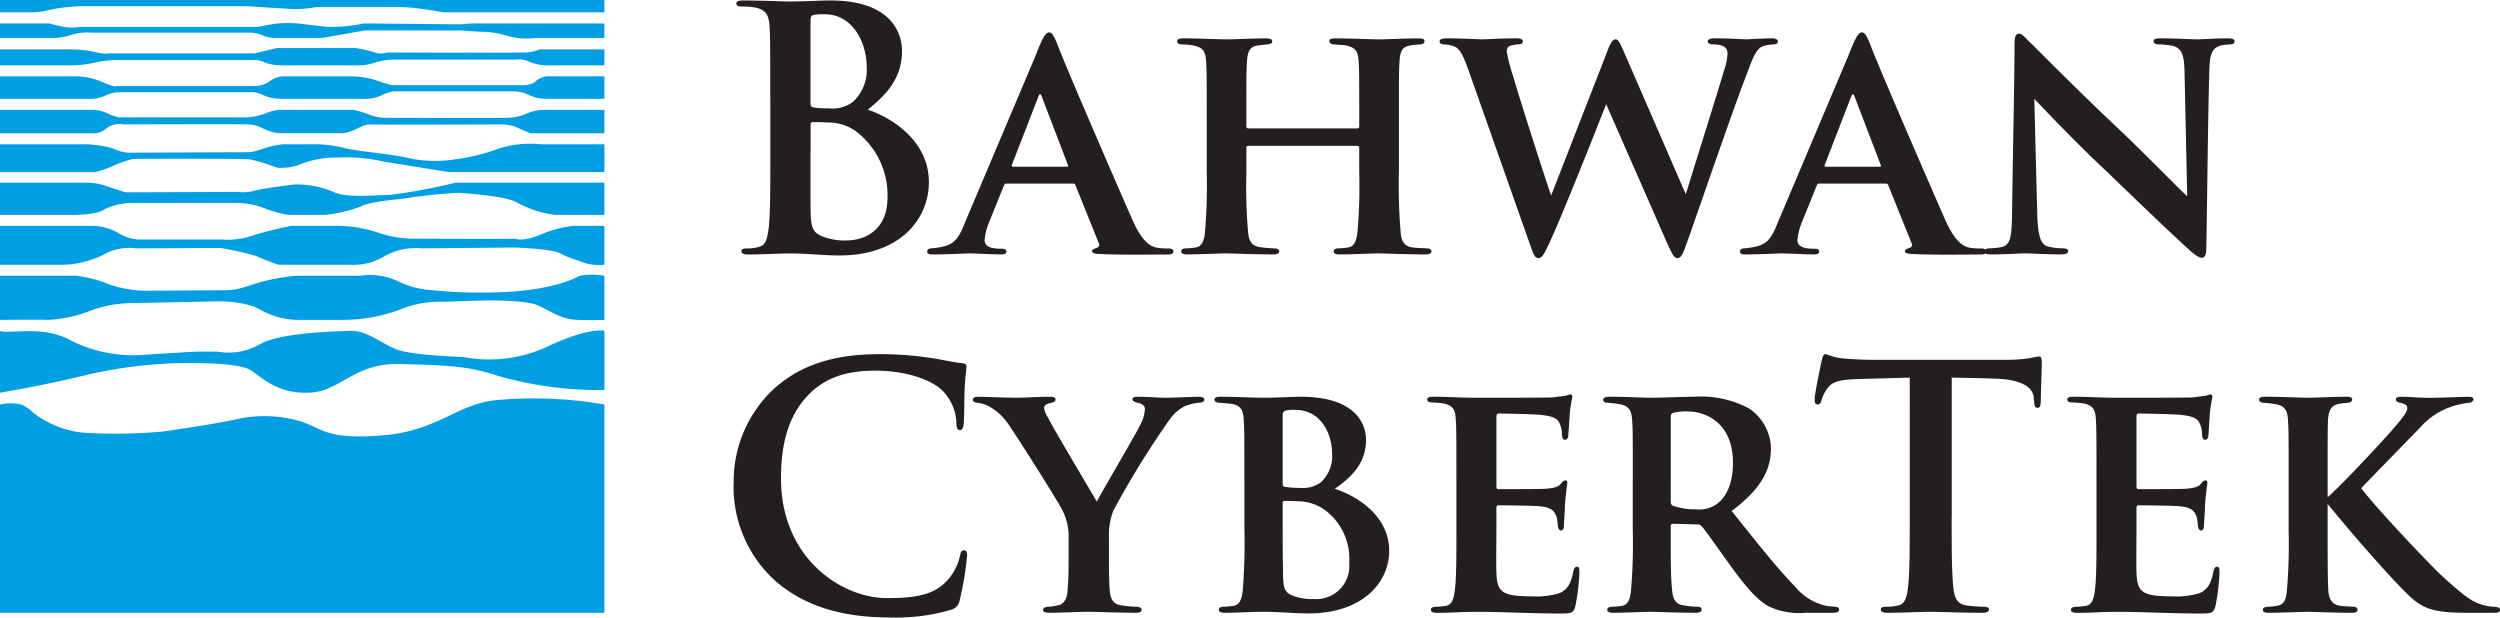 <svg xmlns="http://www.w3.org/2000/svg" width="260" height="64.22" viewBox="0 0 260 64.22">
  <g id="bahwan-bct-logo" transform="translate(-1 -20.339)">
    <path id="Path_144152" data-name="Path 144152" d="M63.858,21.623V20.339H1v1.284H4.029a7.83,7.83,0,0,0,2.2-.275,17.955,17.955,0,0,1,3.305-.367H26.878s.918.093,3.535.231a11.7,11.7,0,0,0,3.487-.138h7.48a22.365,22.365,0,0,1,2.707.091c1.238.138,3.075.458,3.075.458h16.7Z" fill="#009fe3" fill-rule="evenodd"/>
    <path id="Path_144153" data-name="Path 144153" d="M63.858,23.21V21.7H50.967a12.8,12.8,0,0,0-1.973.093L38.809,21.7a15.937,15.937,0,0,1-3.669.365c-1.287-.136-3.213-.365-3.213-.365a12.471,12.471,0,0,0-1.973,0c-.869.093-2.156.365-2.156.365H9.305a4.888,4.888,0,0,1-1.562,0A12.589,12.589,0,0,1,6.138,21.7H1V23.21H6.827a8.093,8.093,0,0,0,1.744-.367,5.6,5.6,0,0,1,1.927-.184H27.016a3.222,3.222,0,0,1,1.285.275,3.044,3.044,0,0,0,1.24.276H34.5l4.451-.78H48.9l2.111.136a9.272,9.272,0,0,1,2.707.415,7.4,7.4,0,0,0,2.982.229Z" transform="translate(0 1.076)" fill="#009fe3" fill-rule="evenodd"/>
    <path id="Path_144154" data-name="Path 144154" d="M63.858,24.881V23.228H57.115a4.381,4.381,0,0,1-1.882.322c-1.422.045-13.995,0-13.995,0a1.951,1.951,0,0,1-1.376-.047,17.064,17.064,0,0,0-1.835-.413H29.769l-2.3.551H12.24s-.182.136-1.331-.138a10.83,10.83,0,0,0-2.247-.276H1v1.653H8.662a10.8,10.8,0,0,0,1.929-.229,15.462,15.462,0,0,1,2.109-.322H27.522a2.465,2.465,0,0,1,1.056.276,5.334,5.334,0,0,0,1.789.276h7.8a4.765,4.765,0,0,0,1.651-.229,7.774,7.774,0,0,1,1.789-.367H54.595a2.616,2.616,0,0,1,1.467.231,4.905,4.905,0,0,0,1.651.367h6.145Z" transform="translate(0 2.251)" fill="#009fe3" fill-rule="evenodd"/>
    <path id="Path_144155" data-name="Path 144155" d="M63.858,27.044V24.706H57.849a2.162,2.162,0,0,0-1.193.551c-.415.458-1.607.367-1.607.367H41.7s-1.195-.367-2.02-.642a9.157,9.157,0,0,0-2.247-.275H30.318a2.813,2.813,0,0,0-1.331.551,2.793,2.793,0,0,1-1.605.458H13.022s.045.184-1.378-.413a7.2,7.2,0,0,0-2.524-.6H1v2.338h9.131a3.666,3.666,0,0,0,1.789-.32,3.426,3.426,0,0,1,1.607-.367H27.384a3.663,3.663,0,0,1,1.238.413,4.973,4.973,0,0,0,1.791.275H38.4a5.107,5.107,0,0,0,2.109-.275,5.067,5.067,0,0,1,1.424-.505H54.455a3.765,3.765,0,0,1,1.607.413,4.314,4.314,0,0,0,1.835.365Z" transform="translate(0 3.573)" fill="#009fe3" fill-rule="evenodd"/>
    <path id="Path_144156" data-name="Path 144156" d="M63.858,29.056V26.623H57.665a4.844,4.844,0,0,0-1.744.322,4.983,4.983,0,0,1-2.295.505c-1.1.045-12.664,0-12.664,0a4.435,4.435,0,0,1-1.515-.322,10.883,10.883,0,0,0-1.7-.505H30.089a4.664,4.664,0,0,0-1.469.367,6.72,6.72,0,0,1-1.835.413H13.342a5.251,5.251,0,0,1-1.147-.413,4.117,4.117,0,0,0-1.515-.367H1v2.433h9.451a2.086,2.086,0,0,0,1.605-.505,2.141,2.141,0,0,1,1.744-.415s11.747-.045,13.076,0,1.836.918,3.4.918h6.056c1.56,0,2.111-.965,3.347-.918s13.26,0,13.26,0a5.561,5.561,0,0,1,1.515.185c.415.184,1.7.735,1.7.735h7.709Z" transform="translate(0 5.141)" fill="#009fe3" fill-rule="evenodd"/>
    <path id="Path_144157" data-name="Path 144157" d="M63.858,31.509H47.707s-4.678-.735-6.835-1.1A17.368,17.368,0,0,0,36.147,30a9.965,9.965,0,0,0-4.222.825,6.175,6.175,0,0,1-2.109.231,19.017,19.017,0,0,0-2.847-.873c-1.191-.093-12.113-.047-12.113-.047a13.055,13.055,0,0,0-2.111.735,9.624,9.624,0,0,1-1.88.642H1V28.618h9.085a12.694,12.694,0,0,1,2.615.415,4.491,4.491,0,0,0,1.562.458l12.618-.047a5.248,5.248,0,0,0,1.469-.365,9.613,9.613,0,0,1,2.065-.458h3.624a13.253,13.253,0,0,1,2.707.369c1.1.32,5.322.687,6.7,1.056a13.164,13.164,0,0,0,4.909.136,20.405,20.405,0,0,0,4.358-1.056,10.522,10.522,0,0,1,4.542-.505H63.86v2.889Z" transform="translate(0 6.725)" fill="#009fe3" fill-rule="evenodd"/>
    <path id="Path_144158" data-name="Path 144158" d="M63.858,34.136V30.787H48.4a60.4,60.4,0,0,1-6.927,1.284c-1.469,0-4.336.331-5.689-.276a9.987,9.987,0,0,0-4.069-.824s-3.118.356-4.191.642a4.714,4.714,0,0,1-1.836.138l-11.609.044s-.964-.275-1.973-.642a6.5,6.5,0,0,0-1.975-.365H1v3.349H8.295s2.524.093,3.533-.551a6.394,6.394,0,0,1,2.707-.687H25.729a8.113,8.113,0,0,1,2.66.505,11.77,11.77,0,0,0,2.616.733h3.809a15.055,15.055,0,0,0,3.715-.871c.782-.505,4.176-.78,4.176-.78a54.663,54.663,0,0,1,6.056-.644c1.24.093,4.864.367,6.011,1.009a10.928,10.928,0,0,0,3.945,1.285Z" transform="translate(0 8.548)" fill="#009fe3" fill-rule="evenodd"/>
    <path id="Path_144159" data-name="Path 144159" d="M63.858,37.3V33.26H60.6a12.066,12.066,0,0,0-3.4.916c-2.018.827-2.66.367-2.66.413s-10.233,0-10.233,0a11.772,11.772,0,0,1-4.038-.642,13.367,13.367,0,0,0-4.265-.687H31.284s-1.645.295-3.9.962a7.772,7.772,0,0,1-3.258.458H15.407a4.533,4.533,0,0,1-2.113-.687,5.808,5.808,0,0,0-2.476-.733H1V37.3H7.653a10.113,10.113,0,0,0,4.129-1.056,5.394,5.394,0,0,1,3.4-.644l8.716-.045a30.4,30.4,0,0,1,3.716.825c.98.458,2.34.918,2.34.918h7.342a6.249,6.249,0,0,0,3.671-.873,6.567,6.567,0,0,1,3.9-.827l9.682-.091s3.855.136,4.68.6a10.706,10.706,0,0,0,1.973.778,5.1,5.1,0,0,0,2.66.418Z" transform="translate(0 10.572)" fill="#009fe3" fill-rule="evenodd"/>
    <path id="Path_144160" data-name="Path 144160" d="M63.858,40.756V36.167a7.842,7.842,0,0,0-2.569,0c-.5.275-2.247,1.193-6.422,1.605a49.63,49.63,0,0,1-8.811-.093,9.347,9.347,0,0,1-3.716-.964,6.806,6.806,0,0,0-3.855-.549H31.833a21.262,21.262,0,0,0-3.671.642c-1.789.5-2.249.871-3.991.871s-7.755.047-7.755.047a11.9,11.9,0,0,1-4.131-.687A12.319,12.319,0,0,0,8.8,36.167H1v4.589s4.451-.047,4.955,0a13.621,13.621,0,0,0,4.589-1.009,12.936,12.936,0,0,1,4.313-.735l8.627-.184s3.027-.091,4.678.918a8.074,8.074,0,0,0,3.716,1.009H36.6a17.112,17.112,0,0,0,5.827-1.009,11.106,11.106,0,0,1,4.725-.873l4.176-.136s4.267-.093,5.6.505,2.431,1.467,4.129,1.515,2.8,0,2.8,0Z" transform="translate(0 12.85)" fill="#009fe3" fill-rule="evenodd"/>
    <path id="Path_144161" data-name="Path 144161" d="M1,45.709s3.94-.618,8.764-1.789a47.9,47.9,0,0,1,9.865-1.285c.78,0,6.24-.136,7.525.78S30,45.847,33.211,45.709s4.635-3.12,9.405-2.982,7.067.184,10.185,1.238A38.122,38.122,0,0,0,63.86,45.432V39.285s-1.515-.458-5.964,1.651a14.382,14.382,0,0,1-8.764,1.056s-5.231-.138-6.882-.78-3.075-1.973-4.773-1.927-7.433.184-9.5,1.422a6.556,6.556,0,0,1-4.358.733h-2.2s-4.22.231-5.871.367a14.609,14.609,0,0,1-7.435-1.651c-2.8-1.465-6.333-.5-7.113-.871v6.424Z" transform="translate(0 15.467)" fill="#009fe3" fill-rule="evenodd"/>
    <path id="Path_144162" data-name="Path 144162" d="M63.858,43.767V65.425H1V43.767a4.763,4.763,0,0,1,2.2,0,3.751,3.751,0,0,1,1.24.827A10.058,10.058,0,0,0,9.764,46.7a55.25,55.25,0,0,0,8.258-.138s4.818-.689,7.249-1.195a13.334,13.334,0,0,1,7.111.185c2.249.778,2.662,1.882,8.4,1.422s7.709-3.258,11.838-3.673a43.33,43.33,0,0,1,11.242.46Z" transform="translate(0 18.647)" fill="#009fe3" fill-rule="evenodd"/>
    <g id="Group_27903" data-name="Group 27903" transform="translate(77.578 20.383)">
      <path id="Path_144163" data-name="Path 144163" d="M46.645,30.5c0-5.311,0-6.289-.069-7.407-.069-1.187-.349-1.747-1.5-1.991a7.239,7.239,0,0,0-1.362-.105c-.385,0-.595-.069-.595-.315s.244-.315.769-.315c1.853,0,4.053.105,4.753.105,1.713,0,3.075-.105,4.264-.105,6.325,0,7.444,3.389,7.444,5.242,0,2.865-1.642,4.578-3.564,6.115,2.865.978,6.36,3.46,6.36,7.547,0,3.738-2.9,7.618-9.329,7.618-1.607,0-3.215-.209-5.067-.209-1.4,0-2.831.105-4.4.105-.455,0-.7-.105-.7-.349,0-.175.14-.28.558-.28a4.5,4.5,0,0,0,1.327-.175c.664-.209.8-.873.944-1.887.175-1.467.175-4.227.175-7.444V30.5Zm4.193.595c0,.28.105.349.244.384a8.579,8.579,0,0,0,1.642.105,3.557,3.557,0,0,0,2.516-.664,4.555,4.555,0,0,0,1.433-3.7c0-2.342-1.362-5.416-4.367-5.416a5.717,5.717,0,0,0-1.153.069c-.244.069-.315.209-.315.595V31.09Zm0,4.753v5.7c0,2.305.105,2.9,1.224,3.355a6.308,6.308,0,0,0,2.551.42c1.573,0,4.227-.838,4.227-4.473a8.322,8.322,0,0,0-3.389-6.955,5.021,5.021,0,0,0-2.9-.838c-.629-.035-.978-.035-1.5-.035-.14,0-.209.069-.209.244v2.585Z" transform="translate(-43.118 -20.363)" fill="#231f20"/>
    </g>
    <g id="Group_27905" data-name="Group 27905" transform="translate(97.425 23.704)">
      <g id="Group_27904" data-name="Group 27904">
        <path id="Path_144164" data-name="Path 144164" d="M62.281,37.912c-.14,0-.209.069-.28.245l-1.538,3.809a6.393,6.393,0,0,0-.455,1.816c0,.873,1.084.909,1.747.909.42,0,.524.14.524.28,0,.244-.244.315-.558.315-1.084,0-2.342-.105-3.424-.105-.349,0-2.1.105-3.7.105-.384,0-.56-.069-.56-.315,0-.175.175-.315.42-.315,2.2-.209,2.691-.629,3.495-2.656L65.356,24.5c.629-1.642.978-2.305,1.364-2.305.28,0,.455.315.8,1.084.595,1.713,5.765,13.627,7.722,18.1,1.118,2.62,1.991,3.075,2.725,3.215a6.459,6.459,0,0,0,1.153.069c.384,0,.524.14.524.315,0,.209-.14.315-.595.315-1.467,0-5.136.069-7.338-.069-.315-.035-.524-.105-.524-.28,0-.14.14-.209.315-.28.315-.105.558-.209.349-.629l-2.376-5.905a.265.265,0,0,0-.28-.209H62.281Zm6.255-1.747c.175,0,.175-.069.14-.175L65.95,28.861c-.105-.28-.209-.349-.349,0l-2.76,7.129c-.035.105,0,.175.14.175Z" transform="translate(-54.034 -22.19)" fill="#231f20"/>
        <path id="Path_144165" data-name="Path 144165" d="M87.061,31.9a.2.2,0,0,0,.209-.209v-.629c0-4.507,0-5.276-.071-6.22-.069-.978-.315-1.362-1.327-1.573-.245-.035-.769-.069-1.153-.105-.384,0-.558-.14-.558-.349s.209-.28.629-.28c1.713,0,3.773.105,4.542.105.629,0,2.865-.105,4.124-.105.42,0,.595.069.595.28s-.14.349-.524.349a8.737,8.737,0,0,0-.909.105c-.838.105-1.084.558-1.153,1.573-.069.944-.069,1.747-.069,6.289v5.242a58.418,58.418,0,0,0,.175,6.255c.071.873.28,1.5,1.187,1.642.42.069,1.118.069,1.538.105.349,0,.489.175.489.315,0,.209-.244.315-.595.315-2.025,0-4.193-.105-5-.105-.664,0-2.656.105-3.949.105-.455,0-.629-.105-.629-.315,0-.14.105-.315.489-.315a7.884,7.884,0,0,0,1.084-.105c.629-.14.8-.769.909-1.678a56.213,56.213,0,0,0,.175-6.149V33.891c0-.14-.105-.175-.209-.175H75.741c-.105,0-.209.035-.209.175v2.656a55.847,55.847,0,0,0,.175,6.115c.069.838.315,1.467,1.224,1.573a11.288,11.288,0,0,0,1.5.14c.349,0,.524.175.524.315,0,.209-.244.315-.629.315-1.956,0-4.193-.105-4.962-.105-.629,0-2.795.105-4.018.105-.349,0-.595-.105-.595-.315,0-.14.105-.315.489-.315a7.35,7.35,0,0,0,1.084-.105c.629-.14.838-.8.909-1.678a57.341,57.341,0,0,0,.175-6.22V31.129c0-4.507,0-5.311-.069-6.255-.071-1.013-.315-1.4-1.364-1.607a8.483,8.483,0,0,0-1.118-.105c-.384,0-.524-.14-.524-.349s.244-.28.629-.28c1.678,0,3.7.105,4.507.105s2.865-.105,4.089-.105c.489,0,.664.105.664.315s-.244.315-.56.315c-.28.035-.664.069-.909.105-.838.105-1.084.595-1.153,1.607-.069.944-.069,1.816-.069,6.185v.629a.2.2,0,0,0,.209.209h11.32Z" transform="translate(-42.334 -21.909)" fill="#231f20"/>
        <path id="Path_144166" data-name="Path 144166" d="M86.244,25.541c-.42-1.118-.735-1.816-1.224-2.1a3.281,3.281,0,0,0-1.187-.28c-.315,0-.489-.105-.489-.315s.244-.315.7-.315c1.642,0,3.389.105,3.7.105.384,0,1.887-.105,3.635-.105.418,0,.629.14.629.315,0,.209-.209.315-.524.315a3.539,3.539,0,0,0-.769.14c-.28.069-.384.315-.384.629a18.9,18.9,0,0,0,.7,2.655c.489,1.782,3.249,10.378,3.913,12.3l5.905-15.165c.315-.838.558-1.084.8-1.084.315,0,.489.455.909,1.4l6.395,14.711c.664-2.2,2.969-9.5,3.984-12.895a6.072,6.072,0,0,0,.349-1.747c0-.524-.28-.944-1.538-.944-.28,0-.524-.14-.524-.315s.209-.315.7-.315c1.678,0,3.04.105,3.32.105.209,0,1.676-.105,2.725-.105.349,0,.56.14.56.315,0,.209-.175.315-.42.315a4.1,4.1,0,0,0-1.084.175c-.769.244-1.118,1.258-1.782,3.04-1.433,3.7-4.578,12.895-6.22,17.542-.384,1.049-.558,1.467-.944,1.467-.349,0-.524-.385-1.015-1.433l-6.395-14.571c-.735,1.887-4.578,11.6-5.905,14.431C94.208,45,94,45.387,93.615,45.387c-.349,0-.489-.349-.8-1.224Z" transform="translate(-30.053 -21.909)" fill="#231f20"/>
      </g>
    </g>
    <g id="Group_27907" data-name="Group 27907" transform="translate(181.956 23.704)">
      <g id="Group_27906" data-name="Group 27906">
        <path id="Path_144167" data-name="Path 144167" d="M108.775,37.912c-.14,0-.209.069-.28.245l-1.538,3.809a6.393,6.393,0,0,0-.455,1.816c0,.873,1.084.909,1.747.909.418,0,.524.14.524.28,0,.244-.245.315-.56.315-1.084,0-2.342-.105-3.424-.105-.349,0-2.1.105-3.7.105-.384,0-.56-.069-.56-.315,0-.175.175-.315.42-.315,2.2-.209,2.691-.629,3.495-2.656L111.848,24.5c.629-1.642.978-2.305,1.364-2.305.28,0,.455.315.8,1.084.595,1.713,5.765,13.627,7.722,18.1,1.118,2.62,1.991,3.075,2.725,3.215a6.458,6.458,0,0,0,1.153.069c.384,0,.524.14.524.315,0,.209-.14.315-.595.315-1.467,0-5.136.069-7.338-.069-.315-.035-.524-.105-.524-.28,0-.14.14-.209.315-.28.315-.105.56-.209.349-.629l-2.376-5.905a.265.265,0,0,0-.28-.209h-6.915Zm6.255-1.747c.175,0,.175-.069.14-.175l-2.725-7.129c-.105-.28-.209-.349-.349,0l-2.76,7.129c-.035.105,0,.175.14.175Z" transform="translate(-100.526 -22.19)" fill="#231f20"/>
        <path id="Path_144168" data-name="Path 144168" d="M117.63,23.349c0-.664.105-1.084.455-1.084.315,0,.595.349,1.118.873.558.489,4.647,4.716,9.644,9.4,2.271,2.167,6.185,6.149,6.744,6.638l-.28-12.929c-.035-1.782-.28-2.376-1.118-2.691a8.279,8.279,0,0,0-1.573-.175c-.385,0-.525-.175-.525-.349,0-.245.349-.28.769-.28,1.538,0,3.109.105,3.878.105.384,0,1.642-.105,3.111-.105.384,0,.664.069.664.315,0,.175-.14.315-.524.315a7.139,7.139,0,0,0-.873.105c-.909.244-1.187.838-1.224,2.516-.14,4.473-.209,12.265-.315,18.484,0,.8-.175,1.084-.455,1.084-.384,0-.838-.384-1.5-.978-1.956-1.782-5.7-5.382-8.6-8.176-3.075-2.865-6.5-6.5-7.338-7.373L120,41.169c.071,2.271.42,3.005,1.049,3.215a6.6,6.6,0,0,0,1.642.209c.315,0,.524.105.524.28,0,.244-.28.349-.7.349-1.816,0-3.04-.105-3.844-.105-.384,0-1.991.105-3.495.105-.384,0-.664-.035-.664-.315,0-.175.175-.315.489-.315a8.883,8.883,0,0,0,1.327-.14c.875-.244,1.015-1.013,1.049-3.6C117.455,34.565,117.63,27.263,117.63,23.349Z" transform="translate(-89.077 -22.129)" fill="#231f20"/>
      </g>
    </g>
    <g id="Group_27909" data-name="Group 27909" transform="translate(77.296 57.166)">
      <g id="Group_27908" data-name="Group 27908">
        <path id="Path_144169" data-name="Path 144169" d="M47.3,64.179a13.18,13.18,0,0,1-4.333-10.307A13.146,13.146,0,0,1,47.052,44.3c2.516-2.307,5.835-3.7,11.042-3.7a34.627,34.627,0,0,1,5.067.349c1.327.175,2.551.489,3.6.595.384.035.42.209.42.418,0,.28-.105.7-.175,1.922-.069,1.153-.035,3.075-.105,3.773-.035.524-.105.838-.42.838-.28,0-.349-.315-.349-.8a4.978,4.978,0,0,0-1.364-3.215c-1.153-1.222-3.878-2.165-7.093-2.165-3.04,0-5.031.769-6.569,2.165-2.551,2.342-3.215,5.66-3.215,9.049,0,8.316,6.325,12.44,11.007,12.44,3.109,0,5-.349,6.395-1.956A5.79,5.79,0,0,0,66.479,61.7c.105-.558.175-.7.455-.7.245,0,.315.244.315.524a33.313,33.313,0,0,1-.769,4.647,1.236,1.236,0,0,1-.909,1.015,20.266,20.266,0,0,1-6.289.8C54.494,67.989,50.476,66.939,47.3,64.179Z" transform="translate(-42.963 -40.594)" fill="#231f20"/>
        <path id="Path_144170" data-name="Path 144170" d="M66.606,57.78a5.989,5.989,0,0,0-.733-3.109c-.385-.769-4.3-6.989-5.382-8.56a5.953,5.953,0,0,0-2.2-2.1,3.445,3.445,0,0,0-1.118-.349c-.244,0-.524-.105-.524-.315,0-.175.14-.315.524-.315.7,0,3.075.105,4.124.105.595,0,1.991-.105,3.46-.105.315,0,.489.105.489.28s-.105.28-.558.384c-.384.069-.629.244-.629.489a2.216,2.216,0,0,0,.384.978c.42.909,4.613,7.933,5.1,8.771.629-1.224,4.089-7.058,4.542-8.036a3.911,3.911,0,0,0,.455-1.573c0-.28-.14-.524-.735-.664-.28-.069-.558-.175-.558-.349,0-.209.14-.28.558-.28,1.084,0,2.062.105,3.005.105.629,0,2.725-.105,3.32-.105.349,0,.595.105.595.28,0,.209-.245.349-.629.349a5.032,5.032,0,0,0-1.327.315,4.241,4.241,0,0,0-1.642,1.4,92.328,92.328,0,0,0-5.871,9.5,7.256,7.256,0,0,0-.455,2.935v2.376c0,.489,0,1.676.069,2.9.069.838.28,1.538,1.258,1.642a11.273,11.273,0,0,0,1.538.14c.349,0,.524.175.524.315,0,.209-.175.315-.558.315-1.991,0-4.124-.105-5-.105-.769,0-2.831.105-3.984.105-.455,0-.7-.069-.7-.315,0-.14.175-.28.489-.315a4.364,4.364,0,0,0,1.013-.14c.7-.105,1.013-.733,1.049-1.607.105-1.258.105-2.445.105-2.935V57.78Z" transform="translate(-31.766 -38.596)" fill="#231f20"/>
      </g>
    </g>
    <g id="Group_27911" data-name="Group 27911" transform="translate(127.307 61.357)">
      <g id="Group_27910" data-name="Group 27910">
        <path id="Path_144171" data-name="Path 144171" d="M73.578,51.631c0-4.473,0-5.207-.069-6.151-.035-1.049-.315-1.573-1.327-1.713-.244-.035-.769-.069-1.153-.105-.384,0-.56-.14-.56-.349s.244-.28.664-.28c1.676,0,3.529.105,4.333.105,1.607,0,2.935-.105,3.984-.105,5.731,0,6.778,2.865,6.778,4.473,0,2.445-1.5,3.878-3.249,5.1,2.656.875,5.66,3.005,5.66,6.464,0,3.215-2.691,6.5-8.422,6.5-1.364,0-3.18-.175-4.682-.175-1.258,0-2.551.105-4.018.105-.384,0-.595-.105-.595-.315,0-.14.105-.315.524-.315a7.885,7.885,0,0,0,1.084-.105c.56-.14.769-.664.875-1.573a62.162,62.162,0,0,0,.175-6.464v-5.1Zm3.984.455c0,.244.105.315.244.315a8.318,8.318,0,0,0,1.538.105,3.133,3.133,0,0,0,2.165-.56,3.672,3.672,0,0,0,1.187-3.04c0-2.062-1.187-4.507-3.809-4.507a4.2,4.2,0,0,0-1.013.069c-.209.071-.315.175-.315.524v7.095Zm0,4.193c0,1.4,0,3.32.035,4.787,0,1.782.069,2.271,1.013,2.656a5.667,5.667,0,0,0,2.2.349,3.44,3.44,0,0,0,3.669-3.738,6.3,6.3,0,0,0-2.725-5.66,4.948,4.948,0,0,0-2.62-.769c-.558-.035-.944-.035-1.4-.035-.105,0-.175.069-.175.209v2.2Z" transform="translate(-70.469 -42.789)" fill="#231f20"/>
        <path id="Path_144172" data-name="Path 144172" d="M85.673,51.741c0-4.544,0-5.347-.069-6.325s-.315-1.364-1.258-1.573a9.712,9.712,0,0,0-1.187-.105c-.349,0-.524-.105-.524-.315s.209-.28.7-.28c1.467,0,2.865.105,4.4.105.944,0,7.338,0,7.9-.035.595-.069,1.118-.14,1.4-.175a3.631,3.631,0,0,1,.489-.14c.175,0,.209.14.209.28a12.042,12.042,0,0,0-.28,1.887c-.035.56-.071,1.153-.14,2.062,0,.175-.069.489-.349.489-.209,0-.28-.175-.315-.56a2.471,2.471,0,0,0-.175-.978c-.209-.56-.489-.875-1.991-1.049-.595-.071-3.738-.14-4.438-.14-.14,0-.209.105-.209.315v7.233c0,.209.035.315.209.315.735,0,4.089,0,4.856-.035.875-.069,1.327-.175,1.607-.489.209-.28.349-.384.489-.384s.209.069.209.244c0,.209-.14.873-.244,2.305,0,.595-.105,1.853-.105,2.1s-.035.558-.315.558c-.209,0-.315-.315-.315-.489a8.048,8.048,0,0,0-.105-.8c-.175-.664-.524-1.118-1.747-1.224-.629-.069-3.564-.105-4.333-.105-.175,0-.209.14-.209.315v2.271c0,1.013-.035,3.458,0,4.367.069,2.062.524,2.516,3.738,2.516a7.986,7.986,0,0,0,2.865-.349c.8-.384,1.153-.978,1.4-2.236.071-.315.14-.489.384-.489s.244.28.244.595a21.089,21.089,0,0,1-.42,3.495c-.209.769-.489.769-1.642.769-3.04,0-5.66-.175-8.771-.175-1.258,0-2.516.105-3.984.105-.42,0-.629-.105-.629-.315,0-.14.105-.315.524-.315a7.912,7.912,0,0,0,1.084-.105c.629-.14.8-.8.909-1.853.14-1.224.14-3.495.14-6.045V51.741Z" transform="translate(-60.515 -42.899)" fill="#231f20"/>
      </g>
    </g>
    <g id="Group_27913" data-name="Group 27913" transform="translate(167.738 57.166)">
      <g id="Group_27912" data-name="Group 27912">
        <path id="Path_144173" data-name="Path 144173" d="M95.779,51.63c0-4.544,0-5.207-.069-6.151-.069-1.049-.349-1.5-1.293-1.676-.384-.069-.8-.105-1.187-.14-.349,0-.524-.105-.524-.315s.209-.315.664-.315c1.573,0,3.7.105,4.3.105.944,0,3.424-.105,4.473-.105a10.584,10.584,0,0,1,5.731,1.224,5.119,5.119,0,0,1,2.271,4.158c0,2.236-1.049,4.227-4.089,6.5,2.585,3.215,4.753,5.975,6.569,7.827a5.838,5.838,0,0,0,3.389,2.062c.315.035.558.035.8.069.28,0,.418.14.418.28,0,.244-.209.349-.595.349H113.7a7.364,7.364,0,0,1-3.773-.664c-1.224-.664-2.376-2.025-3.984-4.227-1.258-1.747-2.551-3.6-3.005-4.124a.568.568,0,0,0-.489-.175l-2.48-.069a.221.221,0,0,0-.245.244v.629c0,2.691,0,4.753.14,5.975.071.873.28,1.538,1.224,1.642a10.3,10.3,0,0,0,1.467.14c.28,0,.384.14.384.28,0,.209-.209.349-.595.349-1.853,0-4.3-.105-4.753-.105-.524,0-2.656.105-3.878.105-.384,0-.595-.105-.595-.315,0-.14.14-.315.489-.315a7.9,7.9,0,0,0,1.118-.105c.595-.14.8-.769.875-1.676a57.341,57.341,0,0,0,.175-6.22V51.63ZM99.728,53.9c0,.28.071.42.28.489a7.043,7.043,0,0,0,2.342.349,3.136,3.136,0,0,0,2.131-.524c.875-.629,1.713-1.922,1.713-4.3,0-4.227-2.9-5.347-4.647-5.347a5.494,5.494,0,0,0-1.573.14c-.175.071-.245.175-.245.42Z" transform="translate(-92.706 -38.598)" fill="#231f20"/>
        <path id="Path_144174" data-name="Path 144174" d="M119.048,57.365c0,3.215,0,5.975.175,7.478.105.978.315,1.747,1.364,1.887a14.518,14.518,0,0,0,1.782.14c.384,0,.56.105.56.28,0,.244-.28.349-.664.349-2.307,0-4.507-.105-5.485-.105-.8,0-3.005.105-4.4.105-.455,0-.7-.105-.7-.349,0-.175.14-.28.56-.28a5.645,5.645,0,0,0,1.258-.14c.7-.14.909-.909,1.015-1.922.175-1.467.175-4.227.175-7.444V43.039c-1.327.035-3.495.105-5.205.14-2.027.071-2.865.244-3.389,1.013a4.169,4.169,0,0,0-.595,1.224c-.069.28-.175.42-.384.42-.244,0-.315-.175-.315-.56,0-.56.664-3.738.733-4.018.105-.455.209-.664.42-.664a8.179,8.179,0,0,0,1.5.42c1.015.105,2.342.175,3.495.175h13.836a16.856,16.856,0,0,0,2.411-.175,8.189,8.189,0,0,1,.944-.175c.244,0,.28.209.28.733,0,.735-.105,3.145-.105,4.053-.035.349-.105.56-.315.56-.28,0-.349-.175-.384-.7,0-.105-.035-.28-.035-.385-.069-.909-1.013-1.887-4.124-1.956-.909-.035-2.342-.069-4.4-.105V57.365Z" transform="translate(-82.813 -40.594)" fill="#231f20"/>
        <path id="Path_144175" data-name="Path 144175" d="M122.286,51.741c0-4.544,0-5.347-.069-6.325s-.315-1.364-1.258-1.573a9.712,9.712,0,0,0-1.187-.105c-.349,0-.524-.105-.524-.315s.209-.28.7-.28c1.467,0,2.865.105,4.4.105.944,0,7.338,0,7.9-.035.595-.069,1.118-.14,1.4-.175a3.63,3.63,0,0,1,.489-.14c.175,0,.209.14.209.28a12.039,12.039,0,0,0-.28,1.887c-.035.56-.069,1.153-.14,2.062,0,.175-.069.489-.349.489-.209,0-.28-.175-.315-.56a2.47,2.47,0,0,0-.175-.978c-.209-.56-.489-.875-1.991-1.049-.595-.071-3.738-.14-4.438-.14-.14,0-.209.105-.209.315v7.233c0,.209.035.315.209.315.735,0,4.089,0,4.856-.035.875-.069,1.327-.175,1.607-.489.209-.28.349-.384.489-.384s.209.069.209.244c0,.209-.14.873-.244,2.305,0,.595-.105,1.853-.105,2.1s-.035.558-.315.558c-.209,0-.315-.315-.315-.489a8.051,8.051,0,0,0-.105-.8c-.175-.664-.524-1.118-1.747-1.224-.629-.069-3.564-.105-4.333-.105-.175,0-.209.14-.209.315v2.271c0,1.013-.035,3.458,0,4.367.069,2.062.524,2.516,3.738,2.516a7.986,7.986,0,0,0,2.865-.349c.8-.384,1.153-.978,1.4-2.236.071-.315.14-.489.384-.489s.244.28.244.595a21.091,21.091,0,0,1-.42,3.495c-.209.769-.489.769-1.642.769-3.04,0-5.66-.175-8.771-.175-1.258,0-2.516.105-3.984.105-.42,0-.629-.105-.629-.315,0-.14.105-.315.524-.315a7.882,7.882,0,0,0,1.084-.105c.629-.14.8-.8.909-1.853.14-1.224.14-3.495.14-6.045V51.741Z" transform="translate(-70.99 -38.708)" fill="#231f20"/>
      </g>
    </g>
    <g id="Group_27915" data-name="Group 27915" transform="translate(235.945 61.601)">
      <g id="Group_27914" data-name="Group 27914">
        <path id="Path_144176" data-name="Path 144176" d="M137.349,53.484c1.467-1.293,4.891-4.962,6.464-6.709,1.327-1.5,1.816-2.167,1.816-2.551,0-.209-.035-.384-.7-.56-.315-.035-.489-.175-.489-.349,0-.14.14-.28.455-.28,1.153,0,1.713.105,3.145.105,1.4,0,3.424-.105,3.878-.105.489,0,.595.105.595.28,0,.105-.105.315-.489.349a8.57,8.57,0,0,0-1.538.315,7.587,7.587,0,0,0-3.564,2.305c-1.4,1.433-5.276,5.416-6.08,6.255,1.538,2.062,6.813,7.618,8.316,9.049,2.551,2.342,3.32,2.8,4.262,3.075a4.689,4.689,0,0,0,1.258.209c.455.035.595.14.595.315,0,.209-.14.315-.558.315h-2.76c-3.564,0-4.716-.349-6.429-2.062-2.236-2.236-5.66-6.185-8.176-9.26v2.691c0,2.656,0,5.067.069,6.325.071.838.349,1.433,1.187,1.573.42.069,1.084.069,1.467.105a.356.356,0,0,1,.384.315c0,.209-.209.315-.56.315-1.782,0-3.984-.105-4.647-.105-.595,0-2.831.105-4.018.105-.42,0-.629-.105-.629-.315,0-.14.14-.315.524-.315a6.768,6.768,0,0,0,.978-.105c.8-.14.909-.735,1.013-1.607a58.8,58.8,0,0,0,.175-6.289V51.629c0-4.544,0-5.242-.069-6.22-.069-.944-.315-1.433-1.293-1.607-.42-.069-.769-.105-1.187-.14-.349,0-.524-.14-.524-.349s.209-.28.7-.28c1.573,0,3.7.105,4.367.105.629,0,2.935-.105,3.984-.105.455,0,.629.069.629.28s-.209.349-.489.349c-.28.035-.455.035-.838.105-.873.14-1.118.7-1.187,1.713-.035.944-.035,1.607-.035,6.151v1.853Z" transform="translate(-130.22 -43.033)" fill="#231f20"/>
      </g>
    </g>
  </g>
</svg>
